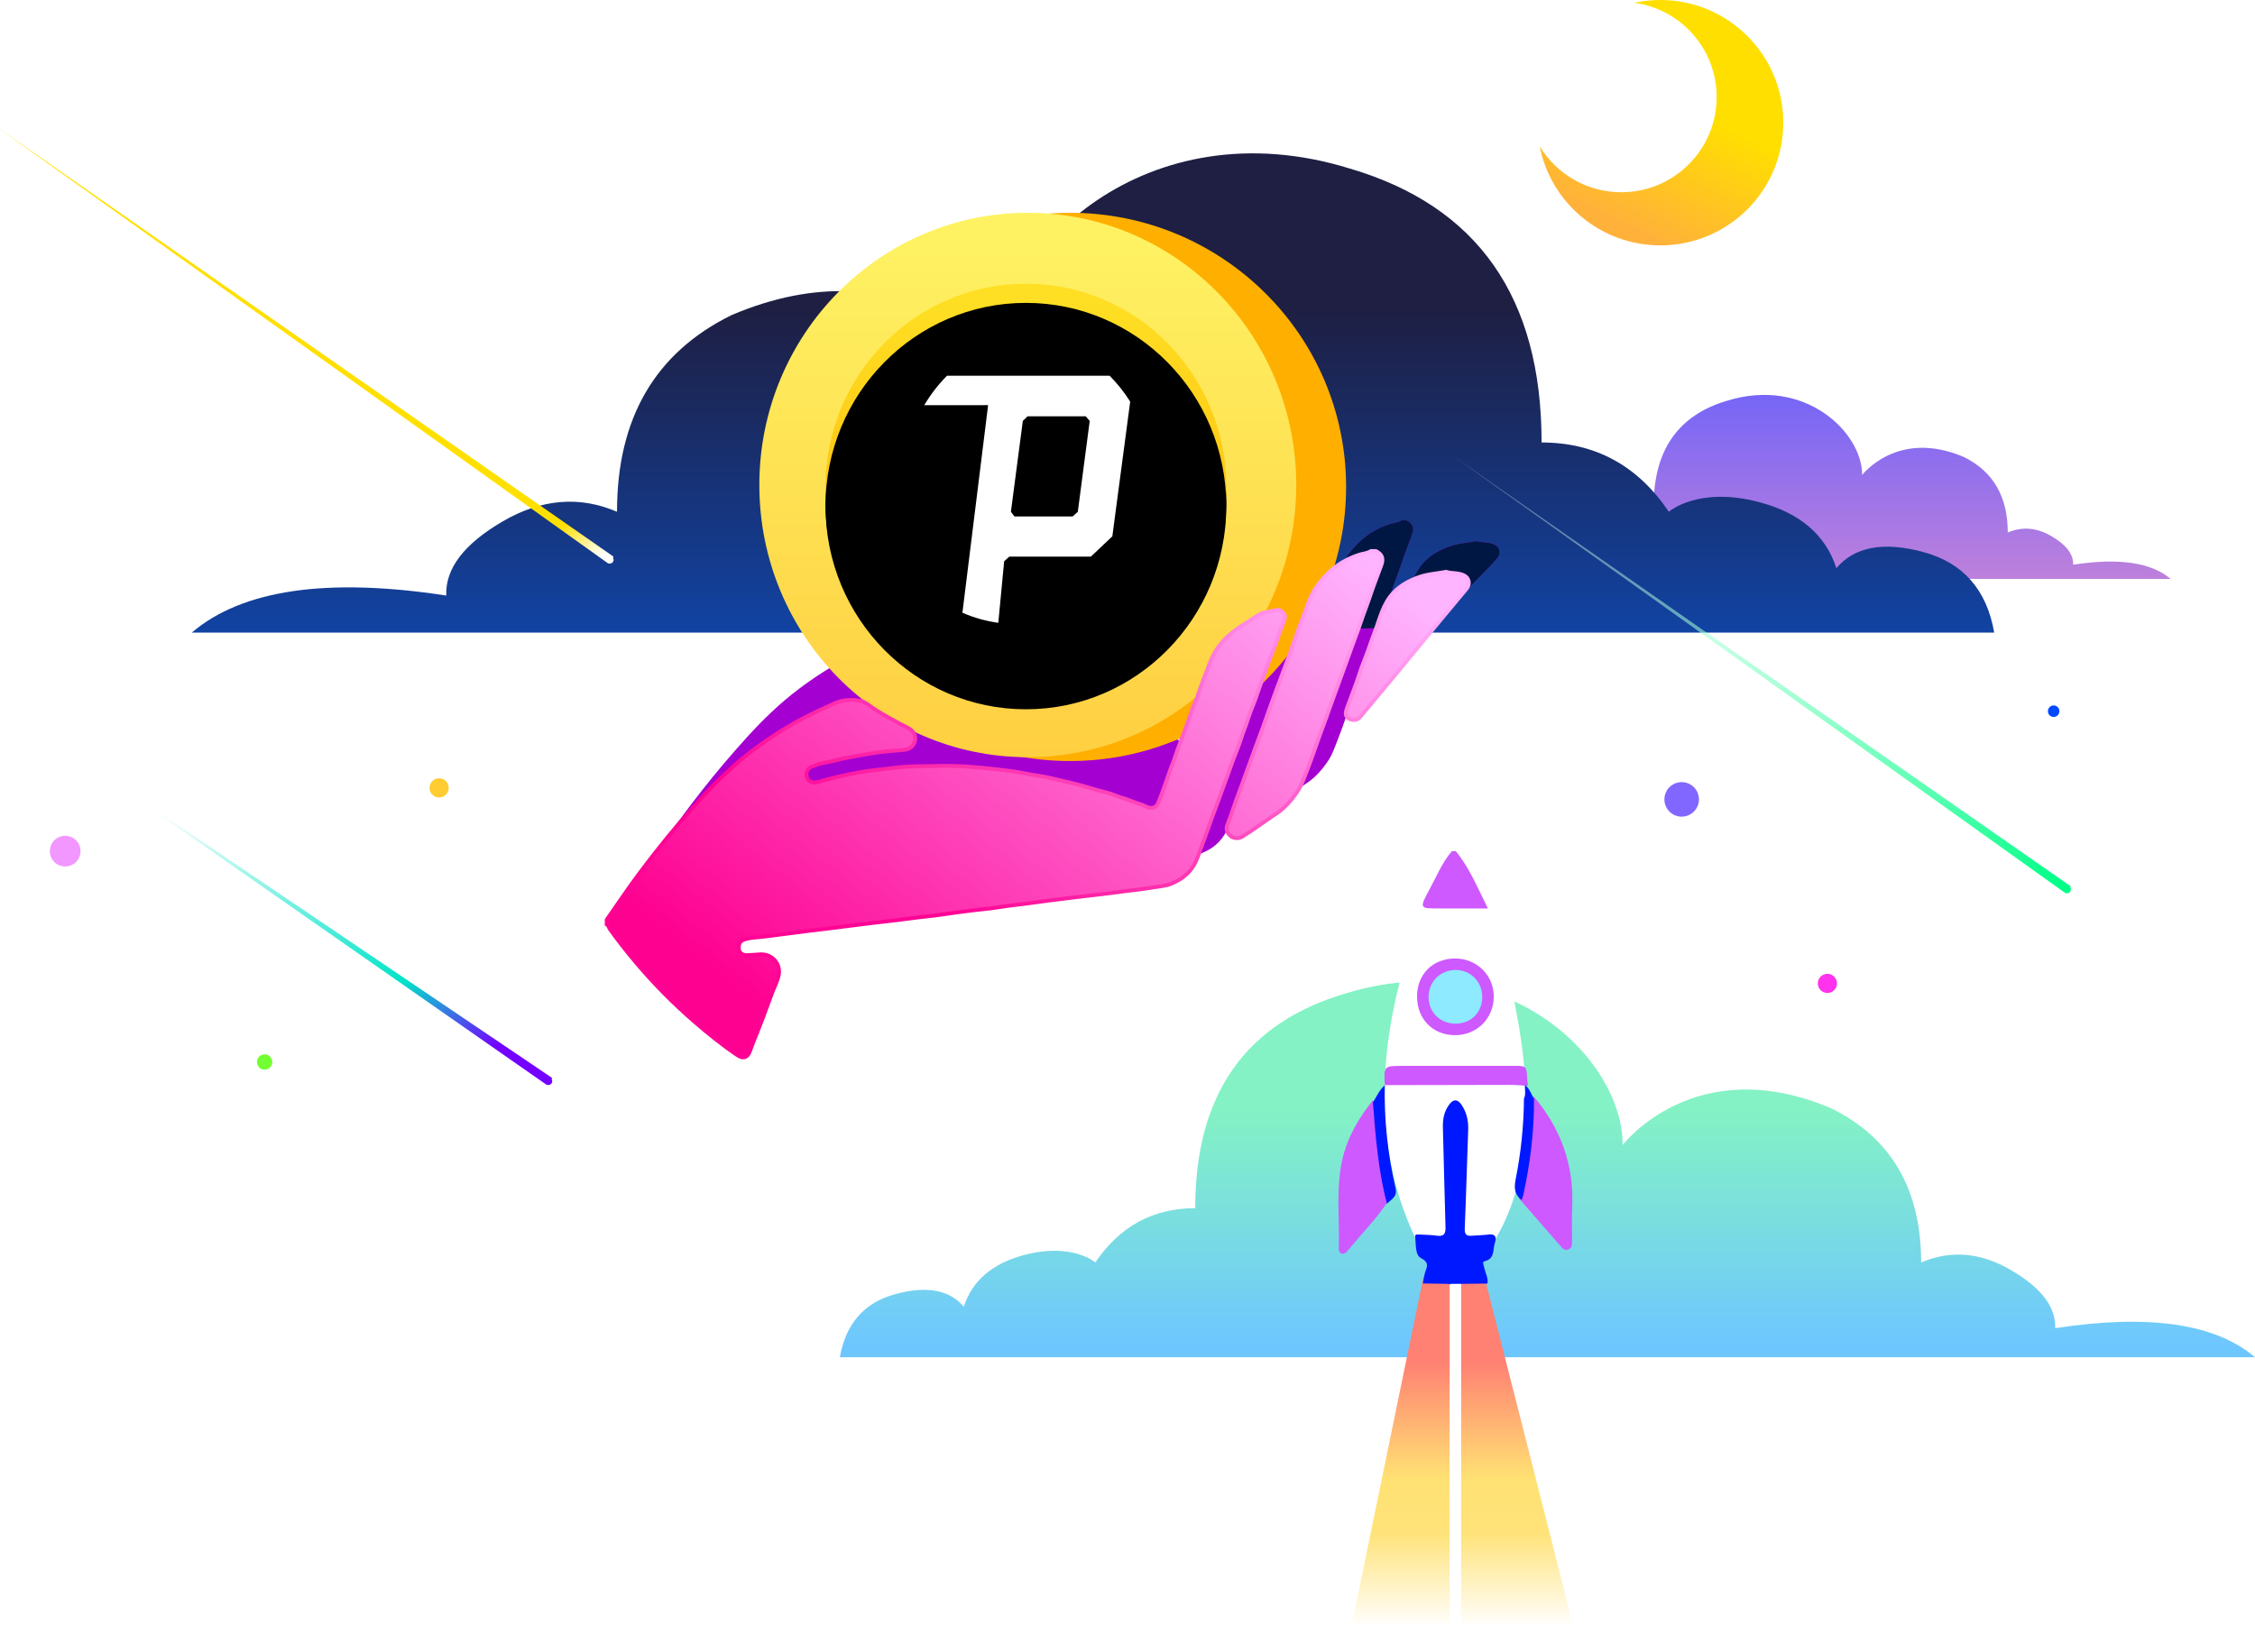 <?xml version="1.0" encoding="UTF-8"?>
<svg width="588px" height="431px" viewBox="0 0 588 431" version="1.1" xmlns="http://www.w3.org/2000/svg" xmlns:xlink="http://www.w3.org/1999/xlink">
    <!-- Generator: Sketch 51.2 (57519) - http://www.bohemiancoding.com/sketch -->
    <title>Group 4</title>
    <desc>Created with Sketch.</desc>
    <defs>
        <linearGradient x1="50%" y1="100%" x2="50%" y2="-2.48949813e-15%" id="linearGradient-1">
            <stop stop-color="#BD80DC" offset="0%"></stop>
            <stop stop-color="#6F63F9" offset="100%"></stop>
        </linearGradient>
        <linearGradient x1="50%" y1="40.236%" x2="50%" y2="97.47%" id="linearGradient-2">
            <stop stop-color="#84F2C4" offset="0%"></stop>
            <stop stop-color="#6EC6FF" offset="100%"></stop>
        </linearGradient>
        <linearGradient x1="50%" y1="100%" x2="50%" y2="38.969%" id="linearGradient-3">
            <stop stop-color="#1143A3" offset="0%"></stop>
            <stop stop-color="#1E1F43" offset="100%"></stop>
        </linearGradient>
        <linearGradient x1="6.031%" y1="7.172%" x2="98.166%" y2="98.188%" id="linearGradient-4">
            <stop stop-color="#FFFFFF" stop-opacity="0.324" offset="0%"></stop>
            <stop stop-color="#00FF87" offset="100%"></stop>
        </linearGradient>
        <linearGradient x1="98.166%" y1="98.188%" x2="91.736%" y2="91.108%" id="linearGradient-5">
            <stop stop-color="#FFFFFF" offset="0%"></stop>
            <stop stop-color="#FFE000" offset="100%"></stop>
        </linearGradient>
        <linearGradient x1="21.67%" y1="18.909%" x2="89.138%" y2="88.281%" id="linearGradient-6">
            <stop stop-color="#FFFFFF" offset="0%"></stop>
            <stop stop-color="#00E3C9" offset="72.439%"></stop>
            <stop stop-color="#7400FF" offset="100%"></stop>
        </linearGradient>
        <linearGradient x1="50%" y1="100%" x2="25.794%" y2="50%" id="linearGradient-7">
            <stop stop-color="#FFB13A" offset="0%"></stop>
            <stop stop-color="#FFDF00" offset="100%"></stop>
        </linearGradient>
        <linearGradient x1="50%" y1="22.9%" x2="50%" y2="93.088%" id="linearGradient-8">
            <stop stop-color="#FF8173" offset="0%"></stop>
            <stop stop-color="#FFE173" offset="43.77%"></stop>
            <stop stop-color="#FFE37A" offset="64.774%"></stop>
            <stop stop-color="#FFFFFF" offset="100%"></stop>
        </linearGradient>
        <linearGradient x1="50%" y1="3.778%" x2="50%" y2="100%" id="linearGradient-9">
            <stop stop-color="#FEF263" offset="0%"></stop>
            <stop stop-color="#FECF41" offset="100%"></stop>
        </linearGradient>
        <linearGradient x1="50%" y1="3.778%" x2="50%" y2="100%" id="linearGradient-10">
            <stop stop-color="#FEDF24" offset="0%"></stop>
            <stop stop-color="#FDAF00" offset="100%"></stop>
        </linearGradient>
        <ellipse id="path-11" cx="268.507" cy="127" rx="52.254" ry="53"></ellipse>
        <filter x="-1.9%" y="-1.9%" width="103.8%" height="107.5%" filterUnits="objectBoundingBox" id="filter-12">
            <feOffset dx="0" dy="4" in="SourceAlpha" result="shadowOffsetOuter1"></feOffset>
            <feColorMatrix values="0 0 0 0 1   0 0 0 0 1   0 0 0 0 1  0 0 0 1 0" type="matrix" in="shadowOffsetOuter1"></feColorMatrix>
        </filter>
        <filter x="-2.4%" y="-2.4%" width="104.8%" height="108.5%" filterUnits="objectBoundingBox" id="filter-13">
            <feOffset dx="0" dy="5" in="SourceAlpha" result="shadowOffsetInner1"></feOffset>
            <feComposite in="shadowOffsetInner1" in2="SourceAlpha" operator="arithmetic" k2="-1" k3="1" result="shadowInnerInner1"></feComposite>
            <feColorMatrix values="0 0 0 0 0.996   0 0 0 0 0.78   0 0 0 0 0.004  0 0 0 1 0" type="matrix" in="shadowInnerInner1"></feColorMatrix>
        </filter>
        <path d="M290.333,98 L247.937,98 C245.662,100.285 243.667,102.867 242,105.684 L258.652,105.675 L251.954,159.812 C254.95,161.125 258.096,162.01 261.31,162.444 L262.839,146.388 L264.185,145.176 L285.457,145.176 L291.047,139.885 L295.704,104.755 C294.156,102.296 292.355,100.031 290.333,98 Z M282.041,133.492 L280.695,134.705 L265.53,134.705 L264.598,133.492 L267.704,109.794 L268.946,108.582 L284.112,108.582 L285.147,109.794 L282.041,133.492 Z" id="path-14"></path>
        <filter x="-3.7%" y="-3.1%" width="107.4%" height="112.4%" filterUnits="objectBoundingBox" id="filter-15">
            <feOffset dx="0" dy="4" in="SourceAlpha" result="shadowOffsetOuter1"></feOffset>
            <feColorMatrix values="0 0 0 0 1   0 0 0 0 0.426   0 0 0 0 0  0 0 0 0.516 0" type="matrix" in="shadowOffsetOuter1"></feColorMatrix>
        </filter>
        <linearGradient x1="93.628%" y1="10.357%" x2="6.635%" y2="74.22%" id="linearGradient-16">
            <stop stop-color="#FFB4FF" offset="0%"></stop>
            <stop stop-color="#FE0191" offset="100%"></stop>
        </linearGradient>
        <linearGradient x1="88.27%" y1="1.824%" x2="28.773%" y2="60.565%" id="linearGradient-17">
            <stop stop-color="#FFAFFC" offset="0%"></stop>
            <stop stop-color="#FE0494" offset="100%"></stop>
        </linearGradient>
    </defs>
    <g id="Page-1" stroke="none" stroke-width="1" fill="none" fill-rule="evenodd">
        <g id="Psiphon.ca-Feb-25-2021" transform="translate(-698, -3452)">
            <g id="Group-4" transform="translate(697, 3452)">
                <path d="M387,151 C387,151 447,151 567,151 C566.249,146.697 563.89,144.007 559.922,142.931 C555.954,141.855 553.059,142.393 551.236,144.545 C550.164,141.21 547.59,139.004 543.515,137.929 C537.402,136.315 534.507,138.897 534.507,138.897 C531.397,134.271 527.161,131.958 521.799,131.958 C521.799,117.434 515.418,108.29 502.657,104.524 C482.389,98.231 467.429,112.754 467.429,123.889 C467.429,123.889 458.26,111.786 440.887,119.209 C433.273,122.975 429.466,129.537 429.466,138.897 C425.713,137.283 421.906,137.606 418.046,139.865 C414.185,142.124 412.308,144.599 412.416,147.288 C400.512,145.459 392.04,146.697 387,151 Z" id="Path-18" fill="url(#linearGradient-1)" transform="translate(477, 127) scale(-1, 1) translate(-477, -127) "></path>
                <path d="M220,354 C220,354 343,354 589,354 C587.461,345.214 582.625,339.723 574.491,337.526 C566.357,335.33 560.421,336.428 556.684,340.821 C554.485,334.012 549.209,329.509 540.855,327.313 C528.324,324.018 522.389,329.29 522.389,329.29 C516.013,319.845 507.33,315.122 496.338,315.122 C496.338,285.47 483.257,266.799 457.097,259.112 C415.547,246.262 384.879,275.915 384.879,298.649 C384.879,298.649 366.083,273.938 330.469,289.094 C314.861,296.782 307.056,310.18 307.056,329.29 C299.362,325.995 291.558,326.654 283.643,331.266 C275.729,335.879 271.882,340.931 272.102,346.422 C247.7,342.688 230.332,345.214 220,354 Z" id="Path-18" fill="url(#linearGradient-2)" transform="translate(404.5, 305) scale(-1, 1) translate(-404.5, -305) "></path>
                <path d="M51,165 C51,165 207.667,165 521,165 C519.04,153.793 512.88,146.789 502.519,143.988 C492.159,141.186 484.598,142.587 479.838,148.19 C477.038,139.505 470.318,133.762 459.677,130.96 C443.717,126.758 436.156,133.482 436.156,133.482 C428.036,121.434 416.976,115.411 402.975,115.411 C402.975,77.589 386.314,53.775 352.993,43.969 C300.071,27.579 261.009,65.402 261.009,94.399 C261.009,94.399 237.068,62.88 191.706,82.211 C171.825,92.017 161.885,109.107 161.885,133.482 C152.084,129.279 142.144,130.12 132.063,136.003 C121.983,141.886 117.083,148.33 117.363,155.334 C86.282,150.572 64.161,153.793 51,165 Z" id="Path-18" fill="url(#linearGradient-3)"></path>
                <path d="M539.675,232.946 L539.634,233 L380,119 L541,231.202 L540.824,231.434 C540.935,231.595 541,231.79 541,232 C541,232.552 540.552,233 540,233 C539.886,233 539.777,232.981 539.675,232.946 Z" id="Combined-Shape" fill="url(#linearGradient-4)"></path>
                <path d="M159.675,146.946 L159.634,147 L0,33 L161,145.202 L160.824,145.434 C160.935,145.595 161,145.79 161,146 C161,146.552 160.552,147 160,147 C159.886,147 159.777,146.981 159.675,146.946 Z" id="Combined-Shape" fill="url(#linearGradient-5)"></path>
                <circle id="Oval-16" fill="#F197FF" cx="18" cy="222" r="4"></circle>
                <circle id="Oval-16" fill="#FFCC31" cx="115.5" cy="205.5" r="2.5"></circle>
                <path d="M70,279 C71.105,279 72,278.105 72,277 C72,275.895 71.105,275 70,275 C68.895,275 68,275.895 68,277 C68,278.105 68.895,279 70,279 Z" id="Oval-16" fill="#73FF31"></path>
                <path d="M144.814,281.419 C144.931,281.583 145,281.783 145,282 C145,282.552 144.552,283 144,283 C143.878,283 143.761,282.978 143.652,282.938 L143.605,283 L16,194 L145,281.176 L144.814,281.419 Z" id="Combined-Shape" fill="url(#linearGradient-6)"></path>
                <path d="M441.862,0.723 C429.726,2.367 420.372,12.752 420.372,25.318 C420.372,39.026 431.504,50.139 445.236,50.139 C454.26,50.139 462.16,45.341 466.518,38.161 C463.641,52.886 450.648,64 435.056,64 C417.352,64 403,49.673 403,32 C403,14.327 417.352,0 435.056,0 C437.391,0 439.668,0.249 441.862,0.723 Z" id="Combined-Shape" fill="url(#linearGradient-7)" transform="translate(434.5, 32) scale(-1, 1) translate(-434.5, -32) "></path>
                <circle id="Oval-20" fill="#8166FF" cx="439.5" cy="208.5" r="4.5"></circle>
                <circle id="Oval-20" fill="#FF32ED" cx="477.5" cy="256.5" r="2.5"></circle>
                <circle id="Oval-20" fill="#0049FF" cx="536.5" cy="185.5" r="1.5"></circle>
                <polygon id="Path-6" fill="url(#linearGradient-8)" points="372.176 333 352 431 413 431 388.059 333"></polygon>
                <rect id="Rectangle-5" fill="#FFFFFF" x="379" y="334" width="3" height="96"></rect>
                <path d="M380.598,222 C384.189,226.383 386.295,231.569 389,237 L376.89,237 C370.983,237 371.023,237.022 373.869,231.75 C375.661,228.429 377.085,224.903 379.597,222 L380.598,222 Z" id="Fill-4" fill="#CD59FF"></path>
                <path d="M372.118,237 C372.118,237 389.524,237 389.524,237 C401.632,275.623 402.137,304.289 391.037,323 L370.1,323 C358.665,298.968 359.337,270.301 372.118,237 Z" id="Path-21" fill="#FFFFFF"></path>
                <path d="M378.857,334.874 C376.576,334.835 374.295,334.797 372.014,334.758 C372.167,333.939 372.283,333.108 372.481,332.299 C372.857,330.759 374.058,329.446 371.511,328.137 C369.94,327.33 370.249,324.447 370.004,322.454 C369.925,321.812 370.955,321.996 371.493,322.015 C372.911,322.065 374.336,322.12 375.74,322.31 C377.586,322.559 377.977,321.715 377.922,319.99 C377.646,311.356 377.494,302.718 377.241,294.082 C377.176,291.867 377.565,289.857 378.91,288.073 C380.037,286.576 381.09,286.681 382.098,288.167 C383.431,290.13 383.923,292.314 383.836,294.697 C383.524,303.245 383.3,311.795 382.94,320.34 C382.878,321.82 383.251,322.427 384.687,322.317 C386.184,322.202 387.691,322.184 389.179,321.994 C390.943,321.769 391.272,322.703 390.813,324.086 C390.22,325.871 390.86,328.383 388.054,328.977 C387.453,329.104 387.895,330.068 388.003,330.595 C388.292,331.991 389.092,333.276 388.863,334.787 C386.7,334.811 384.537,334.837 382.374,334.862 C381.351,334.865 380.328,334.867 379.305,334.87 C379.157,335.037 379.007,335.048 378.857,334.874" id="Fill-10" fill="#0018FF"></path>
                <path d="M400.942,286 C408.018,294.374 411.46,303.94 410.951,314.847 C410.811,317.833 410.919,320.831 410.928,323.824 C410.931,324.715 410.876,325.58 409.849,325.922 C408.907,326.235 408.388,325.54 407.886,324.966 C404.309,320.889 400.75,316.797 397.185,312.709 C396.883,311.864 396.999,311.022 397.192,310.178 C398.86,302.903 400.11,295.574 400.154,288.089 C400.159,287.324 400.238,286.537 400.942,286" id="Fill-12" fill="#CD59FF"></path>
                <path d="M362.71,313.669 C359.64,318.223 355.781,322.107 352.307,326.318 C351.908,326.801 351.399,327.169 350.751,326.92 C350.206,326.711 350.084,326.151 350.101,325.629 C350.364,317.296 349.113,308.855 351.474,300.669 C352.945,295.57 355.692,291.112 358.978,287 C360.427,288.727 360.052,290.927 360.198,292.881 C360.652,298.962 361.599,304.95 362.795,310.909 C362.981,311.838 363.18,312.763 362.71,313.669" id="Fill-14" fill="#CD59FF"></path>
                <path d="M370.5,259.846 C370.521,254.068 374.655,249.979 380.456,250 C386.18,250.021 390.62,254.504 390.498,260.141 C390.376,265.761 386.014,270.014 380.388,270 C374.582,269.985 370.479,265.77 370.5,259.846" id="Fill-32" fill="#CD59FF"></path>
                <path d="M362.095,283.067 C361.818,278.011 361.818,278.012 366.862,278.011 C376.448,278.008 386.034,278.004 395.619,278 C399.026,277.999 399.028,277.998 399.232,281.42 C399.272,282.099 399.291,281.78 399.319,282.46 C399.79,283.689 398.689,282.96 394.645,282.968 C383.783,282.986 372.922,283.01 362.061,283.032 L362.095,283.067 Z" id="Fill-34" fill="#CD59FF"></path>
                <path d="M362.652,314 C360.395,305.329 359.664,296.433 359,287.528 C359.973,285.98 360.696,284.247 362.124,283.036 C362.124,283.036 362.089,283 362.09,283 C361.891,292.107 362.868,301.095 364.902,309.943 C365.435,312.266 363.668,312.814 362.652,314" id="Fill-66" fill="#0018FF"></path>
                <path d="M398.384,286.505 C398.947,285.383 398.526,284.165 398.655,283 C399.839,283.877 400.255,285.383 400.998,286.622 C401.051,295.08 400.01,303.385 398.227,311.583 C398.122,312.068 397.925,312.528 397.771,313 C395.988,311.661 395.736,309.969 396.209,307.608 C397.6,300.676 398.32,293.625 398.384,286.505" id="Fill-68" fill="#0018FF"></path>
                <path d="M373.5,260.037 C373.516,256.017 376.592,252.979 380.625,253 C384.497,253.02 387.49,256.07 387.5,260.007 C387.511,264.096 384.516,267.048 380.404,266.999 C376.461,266.953 373.485,263.951 373.5,260.037" id="Fill-74" fill="#8EEAFF"></path>
                <path d="M167.198,231.883 C168.451,230.08 169.719,228.287 170.954,226.471 C173.839,222.227 176.927,218.133 180.09,214.096 C183.842,209.31 187.778,204.682 191.871,200.182 C195.933,195.715 200.251,191.535 205.057,187.881 C209.18,184.747 213.525,181.964 218.107,179.517 C220.893,178.029 223.767,176.753 226.628,175.451 C228.69,174.514 231.017,174.369 233.236,174.772 C234.681,175.034 235.817,176.184 237.064,176.982 C239.766,178.713 242.585,180.233 245.448,181.681 C246.65,182.288 247.637,183.105 247.65,184.664 C247.664,186.048 246.64,187.432 244.769,187.586 C241.999,187.814 239.216,188.015 236.478,188.467 C234.115,188.857 231.746,189.27 229.393,189.748 C227.61,190.11 225.868,190.653 224.061,190.922 C222.909,191.094 221.784,191.53 220.685,191.951 C219.539,192.388 219.012,193.7 219.428,194.808 C219.82,195.852 220.949,196.341 222.162,195.993 C225.764,194.958 229.417,194.113 233.095,193.436 C236.16,192.872 239.29,192.668 242.375,192.248 C246.045,191.75 249.712,191.878 253.374,191.788 C258.241,191.666 263.115,191.988 267.947,192.561 C270.795,192.898 273.664,193.159 276.484,193.769 C278.731,194.255 281.046,194.45 283.272,195.01 C286.172,195.74 289.11,196.299 291.986,197.157 C294.036,197.77 296.098,198.39 298.186,198.901 C299.378,199.193 300.485,199.836 301.676,200.13 C303.307,200.533 304.788,201.317 306.39,201.779 C306.967,201.945 307.513,202.23 308.064,202.482 C309.206,203 310.416,202.698 310.926,201.576 C311.561,200.179 312.041,198.71 312.573,197.266 C312.976,196.169 313.381,195.07 313.738,193.957 C314.256,192.338 314.997,190.805 315.493,189.173 C315.972,187.599 316.65,186.086 317.188,184.528 C317.766,182.857 318.412,181.208 319.01,179.546 C319.559,178.019 320.031,176.449 320.723,174.958 C321.427,173.444 321.803,171.782 322.431,170.228 C323.818,166.794 324.789,163.142 327.113,160.173 C328.295,158.664 329.713,157.349 331.31,156.203 C333.172,154.867 335.175,153.764 337.047,152.451 C337.816,151.912 338.784,151.733 339.702,151.559 C340.302,151.447 340.893,151.378 341.484,151.17 C342.351,150.863 343.053,151.259 343.648,151.93 C344.187,152.539 344.11,153.263 343.855,153.846 C342.773,156.328 342.071,158.948 341.05,161.445 C340.229,163.457 339.548,165.521 338.778,167.549 C337.996,169.606 337.263,171.697 336.549,173.787 C335.859,175.805 334.94,177.748 334.327,179.786 C333.834,181.423 333.119,182.971 332.626,184.608 C332.022,186.619 331.159,188.55 330.427,190.521 C329.857,192.056 329.32,193.601 328.761,195.14 C328.202,196.685 327.637,198.228 327.068,199.77 C326.48,201.363 325.876,202.951 325.295,204.547 C324.563,206.56 323.85,208.581 323.122,210.595 C322.53,212.23 321.915,213.856 321.331,215.493 C320.138,218.838 317.872,221.054 314.582,222.43 C312.902,223.132 311.193,223.202 309.474,223.497 C306.23,224.053 302.955,224.331 299.7,224.793 C296.547,225.242 293.369,225.519 290.209,225.935 C286.312,226.449 282.397,226.861 278.512,227.431 C275.4,227.887 272.263,228.146 269.155,228.672 C267.135,229.014 265.044,229.138 262.997,229.408 C260.044,229.799 257.083,230.141 254.136,230.603 C252.501,230.86 250.835,230.984 249.184,231.191 C246.563,231.522 243.941,231.865 241.316,232.182 C238.152,232.562 234.982,232.892 231.825,233.318 C227.895,233.849 223.957,234.297 220.022,234.781 C216.19,235.251 212.362,235.755 208.536,236.261 C206.768,236.494 204.95,236.473 203.213,237.001 C202.034,237.359 179.513,248.588 174.861,243.094 C172.471,240.272 170.191,237.362 168.037,234.353 C167.746,233.945 167.71,233.366 167.198,233.113 L167.198,231.883 Z M367.733,135.716 C369.35,136.539 369.823,137.579 369.216,139.307 C368.328,141.84 367.29,144.322 366.455,146.871 C365.621,149.417 364.612,151.898 363.771,154.444 C363.122,156.414 362.339,158.348 361.646,160.31 C360.877,162.494 360.08,164.67 359.28,166.842 C358.551,168.817 357.861,170.809 357.115,172.779 C356.357,174.782 355.675,176.812 354.947,178.825 C354.375,180.407 353.775,181.977 353.205,183.558 C352.626,185.162 352.075,186.775 351.5,188.38 C351.016,189.735 350.548,191.096 350.013,192.432 C349.178,194.518 348.519,196.67 347.228,198.569 C345.7,200.815 343.969,202.804 341.679,204.308 C338.73,206.246 335.917,208.387 332.906,210.236 C331.96,210.817 330.498,210.705 329.726,209.922 C328.949,209.138 328.558,208.282 329.088,207 C330.136,204.461 330.873,201.795 331.876,199.237 C332.645,197.27 333.305,195.267 334.054,193.296 C334.803,191.324 335.486,189.327 336.213,187.347 C336.94,185.367 337.698,183.399 338.419,181.417 C339.049,179.686 339.639,177.941 340.259,176.207 C340.787,174.732 341.33,173.262 341.875,171.792 C342.447,170.25 343.032,168.714 343.607,167.173 C344.229,165.506 344.862,163.843 345.461,162.168 C346.205,160.084 346.896,157.981 347.652,155.9 C348.409,153.816 349.281,151.77 349.991,149.67 C351.07,146.478 352.945,143.82 355.325,141.502 C357.639,139.248 360.358,137.683 363.453,136.686 C364.465,136.359 365.581,136.323 366.503,135.716 L367.733,135.716 Z M386.065,141.148 C387.612,141.638 389.378,141.3 390.9,142.162 C392.076,142.83 392.402,144.374 391.42,145.548 C388.756,148.733 385.103,151.928 382.457,155.127 C379.012,159.292 374.584,163.47 371.138,167.634 C368.016,171.406 364.887,175.171 361.746,178.925 C360.99,179.83 361.946,180.022 360.892,179.516 C360.057,179.115 359.756,178.375 359.978,177.556 C360.283,176.427 360.759,175.345 361.153,174.24 C361.918,172.093 362.775,169.983 363.468,167.808 C364.108,165.797 364.937,163.847 365.664,161.864 C366.239,160.296 366.746,158.702 367.354,157.148 C368.782,153.506 369.539,149.549 372.377,146.567 C374.166,144.686 376.327,143.519 378.757,142.613 C381.124,141.73 383.565,141.621 386.065,141.148 Z" id="Combined-Shape" fill="#A400D1"></path>
                <path d="M367.733,135.716 C369.35,136.539 369.823,137.579 369.216,139.307 C368.328,141.84 367.29,144.322 366.455,146.871 C365.621,149.417 364.612,151.898 363.771,154.444 C363.122,156.414 362.339,158.348 361.646,160.31 C360.877,162.494 359.28,163.842 359.28,163.842 C359.28,163.842 343.607,164.173 343.607,164.173 C343.607,164.173 346.896,157.981 347.652,155.9 C348.409,153.816 349.281,151.77 349.991,149.67 C351.07,146.478 352.945,143.82 355.325,141.502 C357.639,139.248 360.358,137.683 363.453,136.686 C364.465,136.359 365.581,136.323 366.503,135.716 L367.733,135.716 Z M386.065,141.148 C387.612,141.638 389.378,141.3 390.9,142.162 C392.076,142.83 392.402,144.374 391.42,145.548 C388.756,148.733 385.103,151.928 382.457,155.127 C379.012,159.292 374.584,163.47 371.138,167.634 C368.016,171.406 364.887,175.171 361.746,178.925 C360.99,179.83 361.946,180.022 360.892,179.516 C360.057,179.115 359.756,178.375 359.978,177.556 C360.283,176.427 360.759,175.345 361.153,174.24 C361.918,172.093 362.775,169.983 363.468,167.808 C364.108,165.797 364.937,163.847 365.664,161.864 C366.239,160.296 366.746,158.702 367.354,157.148 C368.782,153.506 369.539,149.549 372.377,146.567 C374.166,144.686 376.327,143.519 378.757,142.613 C381.124,141.73 383.565,141.621 386.065,141.148 Z" id="Combined-Shape" fill="#001743"></path>
                <path d="M171.198,223.883 C172.451,222.08 173.719,220.287 174.954,218.471 C177.839,214.227 180.927,210.133 184.09,206.096 C187.842,201.31 191.778,196.682 195.871,192.182 C199.933,187.715 204.251,183.535 209.057,179.881 C213.18,176.747 217.525,173.964 222.107,171.517 C224.893,170.029 227.767,168.753 230.628,167.451 C232.69,166.514 235.017,166.369 237.236,166.772 C238.681,167.034 239.817,168.184 241.064,168.982 C243.766,170.713 246.585,172.233 249.448,173.681 C250.65,174.288 251.637,175.105 251.65,176.664 C251.664,178.048 250.64,179.432 248.769,179.586 C245.999,179.814 243.216,180.015 240.478,180.467 C238.115,180.857 235.746,181.27 233.393,181.748 C231.61,182.11 229.868,182.653 228.061,182.922 C226.909,183.094 225.784,183.53 224.685,183.951 C223.539,184.388 223.012,185.7 223.428,186.808 C223.82,187.852 224.949,188.341 226.162,187.993 C229.764,186.958 233.417,186.113 237.095,185.436 C240.16,184.872 243.29,184.668 246.375,184.248 C250.045,183.75 253.712,183.878 257.374,183.788 C262.241,183.666 267.115,183.988 271.947,184.561 C274.795,184.898 277.664,185.159 280.484,185.769 C282.731,186.255 285.046,186.45 287.272,187.01 C290.172,187.74 293.11,188.299 295.986,189.157 C298.036,189.77 300.098,190.39 302.186,190.901 C303.378,191.193 304.485,191.836 305.676,192.13 C307.307,192.533 308.788,193.317 310.39,193.779 C310.967,193.945 311.513,194.23 312.064,194.482 C313.206,195 314.416,194.698 314.926,193.576 C315.561,192.179 316.041,190.71 316.573,189.266 C316.976,188.169 317.381,187.07 317.738,185.957 C318.256,184.338 318.997,182.805 319.493,181.173 C319.972,179.599 320.65,178.086 321.188,176.528 C321.766,174.857 322.412,173.208 323.01,171.546 C323.559,170.019 324.031,168.449 324.723,166.958 C325.427,165.444 325.803,163.782 326.431,162.228 C327.818,158.794 328.789,155.142 331.113,152.173 C332.295,150.664 333.713,149.349 335.31,148.203 C337.172,146.867 339.175,145.764 341.047,144.451 C341.816,143.912 342.784,143.733 343.702,143.559 C344.302,143.447 344.893,143.378 345.484,143.17 C346.351,142.863 347.053,143.259 347.648,143.93 C348.187,144.539 348.11,145.263 347.855,145.846 C346.773,148.328 346.071,150.948 345.05,153.445 C344.229,155.457 343.548,157.521 342.778,159.549 C341.996,161.606 341.263,163.697 340.549,165.787 C339.859,167.805 338.94,169.748 338.327,171.786 C337.834,173.423 337.119,174.971 336.626,176.608 C336.022,178.619 335.159,180.55 334.427,182.521 C333.857,184.056 333.32,185.601 332.761,187.14 C332.202,188.685 331.637,190.228 331.068,191.77 C330.48,193.363 329.876,194.951 329.295,196.547 C328.563,198.56 327.85,200.581 327.122,202.595 C326.53,204.23 325.915,205.856 325.331,207.493 C324.138,210.838 321.872,213.054 318.582,214.43 C316.902,215.132 315.193,215.202 313.474,215.497 C310.23,216.053 306.955,216.331 303.7,216.793 C300.547,217.242 297.369,217.519 294.209,217.935 C290.312,218.449 286.397,218.861 282.512,219.431 C279.4,219.887 276.263,220.146 273.155,220.672 C271.135,221.014 269.044,221.138 266.997,221.408 C264.044,221.799 261.083,222.141 258.136,222.603 C256.501,222.86 254.835,222.984 253.184,223.191 C250.563,223.522 247.941,223.865 245.316,224.182 C242.152,224.562 238.982,224.892 235.825,225.318 C231.895,225.849 227.957,226.297 224.022,226.781 C220.19,227.251 216.362,227.755 212.536,228.261 C210.768,228.494 208.95,228.473 207.213,229.001 C206.034,229.359 205.511,230.142 205.647,231.579 C205.729,232.453 206.617,233.171 207.673,233.137 C208.898,233.097 210.12,232.977 211.344,232.918 C214.245,232.779 183.513,240.588 178.861,235.094 C176.471,232.272 174.191,229.362 172.037,226.353 C171.746,225.945 171.71,225.366 171.198,225.113 L171.198,223.883 Z" id="Combined-Shape" fill="#A400D1"></path>
                <ellipse id="Oval-3" fill="#FFAF00" cx="280" cy="127" rx="72" ry="71.5"></ellipse>
                <ellipse id="Oval-3" fill="url(#linearGradient-9)" cx="269" cy="126.5" rx="70" ry="71"></ellipse>
                <g id="Oval-3">
                    <use fill="black" fill-opacity="1" filter="url(#filter-12)" xlink:href="#path-11"></use>
                    <use fill="url(#linearGradient-10)" fill-rule="evenodd" xlink:href="#path-11"></use>
                    <use fill="black" fill-opacity="1" filter="url(#filter-13)" xlink:href="#path-11"></use>
                </g>
                <g id="Shape" fill-rule="nonzero">
                    <use fill="black" fill-opacity="1" filter="url(#filter-15)" xlink:href="#path-14"></use>
                    <use fill="#FFFFFF" xlink:href="#path-14"></use>
                </g>
                <path d="M159.198,239.883 C160.451,238.08 161.719,236.287 162.954,234.471 C165.839,230.227 168.927,226.133 172.09,222.096 C175.842,217.31 179.778,212.682 183.871,208.182 C187.933,203.715 192.251,199.535 197.057,195.881 C201.18,192.747 205.525,189.964 210.107,187.517 C212.893,186.029 215.767,184.753 218.628,183.451 C220.69,182.514 223.017,182.369 225.236,182.772 C226.681,183.034 227.817,184.184 229.064,184.982 C231.766,186.713 234.585,188.233 237.448,189.681 C238.65,190.288 239.637,191.105 239.65,192.664 C239.664,194.048 238.64,195.432 236.769,195.586 C233.999,195.814 231.216,196.015 228.478,196.467 C226.115,196.857 223.746,197.27 221.393,197.748 C219.61,198.11 217.868,198.653 216.061,198.922 C214.909,199.094 213.784,199.53 212.685,199.951 C211.539,200.388 211.012,201.7 211.428,202.808 C211.82,203.852 212.949,204.341 214.162,203.993 C217.764,202.958 221.417,202.113 225.095,201.436 C228.16,200.872 231.29,200.668 234.375,200.248 C238.045,199.75 241.712,199.878 245.374,199.788 C250.241,199.666 255.115,199.988 259.947,200.561 C262.795,200.898 265.664,201.159 268.484,201.769 C270.731,202.255 273.046,202.45 275.272,203.01 C278.172,203.74 281.11,204.299 283.986,205.157 C286.036,205.77 288.098,206.39 290.186,206.901 C291.378,207.193 292.485,207.836 293.676,208.13 C295.307,208.533 296.788,209.317 298.39,209.779 C298.967,209.945 299.513,210.23 300.064,210.482 C301.206,211 302.416,210.698 302.926,209.576 C303.561,208.179 304.041,206.71 304.573,205.266 C304.976,204.169 305.381,203.07 305.738,201.957 C306.256,200.338 306.997,198.805 307.493,197.173 C307.972,195.599 308.65,194.086 309.188,192.528 C309.766,190.857 310.412,189.208 311.01,187.546 C311.559,186.019 312.031,184.449 312.723,182.958 C313.427,181.444 313.803,179.782 314.431,178.228 C315.818,174.794 316.789,171.142 319.113,168.173 C320.295,166.664 321.713,165.349 323.31,164.203 C325.172,162.867 327.175,161.764 329.047,160.451 C329.816,159.912 330.784,159.733 331.702,159.559 C332.302,159.447 332.893,159.378 333.484,159.17 C334.351,158.863 335.053,159.259 335.648,159.93 C336.187,160.539 336.11,161.263 335.855,161.846 C334.773,164.328 334.071,166.948 333.05,169.445 C332.229,171.457 331.548,173.521 330.778,175.549 C329.996,177.606 329.263,179.697 328.549,181.787 C327.859,183.805 326.94,185.748 326.327,187.786 C325.834,189.423 325.119,190.971 324.626,192.608 C324.022,194.619 323.159,196.55 322.427,198.521 C321.857,200.056 321.32,201.601 320.761,203.14 C320.202,204.685 319.637,206.228 319.068,207.77 C318.48,209.363 317.876,210.951 317.295,212.547 C316.563,214.56 315.85,216.581 315.122,218.595 C314.53,220.23 313.915,221.856 313.331,223.493 C312.138,226.838 309.872,229.054 306.582,230.43 C304.902,231.132 303.193,231.202 301.474,231.497 C298.23,232.053 294.955,232.331 291.7,232.793 C288.547,233.242 285.369,233.519 282.209,233.935 C278.312,234.449 274.397,234.861 270.512,235.431 C267.4,235.887 264.263,236.146 261.155,236.672 C259.135,237.014 257.044,237.138 254.997,237.408 C252.044,237.799 249.083,238.141 246.136,238.603 C244.501,238.86 242.835,238.984 241.184,239.191 C238.563,239.522 235.941,239.865 233.316,240.182 C230.152,240.562 226.982,240.892 223.825,241.318 C219.895,241.849 215.957,242.297 212.022,242.781 C208.19,243.251 204.362,243.755 200.536,244.261 C198.768,244.494 196.95,244.473 195.213,245.001 C194.034,245.359 193.511,246.142 193.647,247.579 C193.729,248.453 194.617,249.171 195.673,249.137 C196.898,249.097 198.12,248.977 199.344,248.918 C202.245,248.779 204.676,251.351 204.038,254.4 C203.707,255.986 202.898,257.469 202.323,259.006 C201.54,261.101 200.783,263.206 199.997,265.3 C199.507,266.609 198.984,267.905 198.475,269.207 C197.845,270.816 197.16,272.407 196.602,274.041 C195.993,275.825 194.868,276.3 193.304,275.244 C189.332,272.562 185.609,269.554 181.99,266.419 C176.549,261.705 171.513,256.588 166.861,251.094 C164.471,248.272 162.191,245.362 160.037,242.353 C159.746,241.945 159.71,241.366 159.198,241.113 L159.198,239.883 Z M359.733,143.716 C361.35,144.539 361.823,145.579 361.216,147.307 C360.328,149.84 359.29,152.322 358.455,154.871 C357.621,157.417 356.612,159.898 355.771,162.444 C355.122,164.414 354.339,166.348 353.646,168.31 C352.877,170.494 352.08,172.67 351.28,174.842 C350.551,176.817 349.861,178.809 349.115,180.779 C348.357,182.782 347.675,184.812 346.947,186.825 C346.375,188.407 345.775,189.977 345.205,191.558 C344.626,193.162 344.075,194.775 343.5,196.38 C343.016,197.735 342.548,199.096 342.013,200.432 C341.178,202.518 340.519,204.67 339.228,206.569 C337.7,208.815 335.969,210.804 333.679,212.308 C330.73,214.246 327.917,216.387 324.906,218.236 C323.96,218.817 322.498,218.705 321.726,217.922 C320.949,217.138 320.558,216.282 321.088,215 C322.136,212.461 322.873,209.795 323.876,207.237 C324.645,205.27 325.305,203.267 326.054,201.296 C326.803,199.324 327.486,197.327 328.213,195.347 C328.94,193.367 329.698,191.399 330.419,189.417 C331.049,187.686 331.639,185.941 332.259,184.207 C332.787,182.732 333.33,181.262 333.875,179.792 C334.447,178.25 335.032,176.714 335.607,175.173 C336.229,173.506 336.862,171.843 337.461,170.168 C338.205,168.084 338.896,165.981 339.652,163.9 C340.409,161.816 341.281,159.77 341.991,157.67 C343.07,154.478 344.945,151.82 347.325,149.502 C349.639,147.248 352.358,145.683 355.453,144.686 C356.465,144.359 357.581,144.323 358.503,143.716 L359.733,143.716 Z M378.065,149.148 C379.612,149.638 381.378,149.3 382.9,150.162 C384.076,150.83 384.402,152.374 383.42,153.548 C380.756,156.733 378.103,159.928 375.457,163.127 C372.012,167.292 368.584,171.47 365.138,175.634 C362.016,179.406 358.887,183.171 355.746,186.925 C354.99,187.83 353.946,188.022 352.892,187.516 C352.057,187.115 351.756,186.375 351.978,185.556 C352.283,184.427 352.759,183.345 353.153,182.24 C353.918,180.093 354.775,177.983 355.468,175.808 C356.108,173.797 356.937,171.847 357.664,169.864 C358.239,168.296 358.746,166.702 359.354,165.148 C360.782,161.506 361.539,157.549 364.377,154.567 C366.166,152.686 368.327,151.519 370.757,150.613 C373.124,149.73 375.565,149.621 378.065,149.148 Z" id="Combined-Shape" stroke="url(#linearGradient-17)" fill="url(#linearGradient-16)"></path>
            </g>
        </g>
    </g>
</svg>